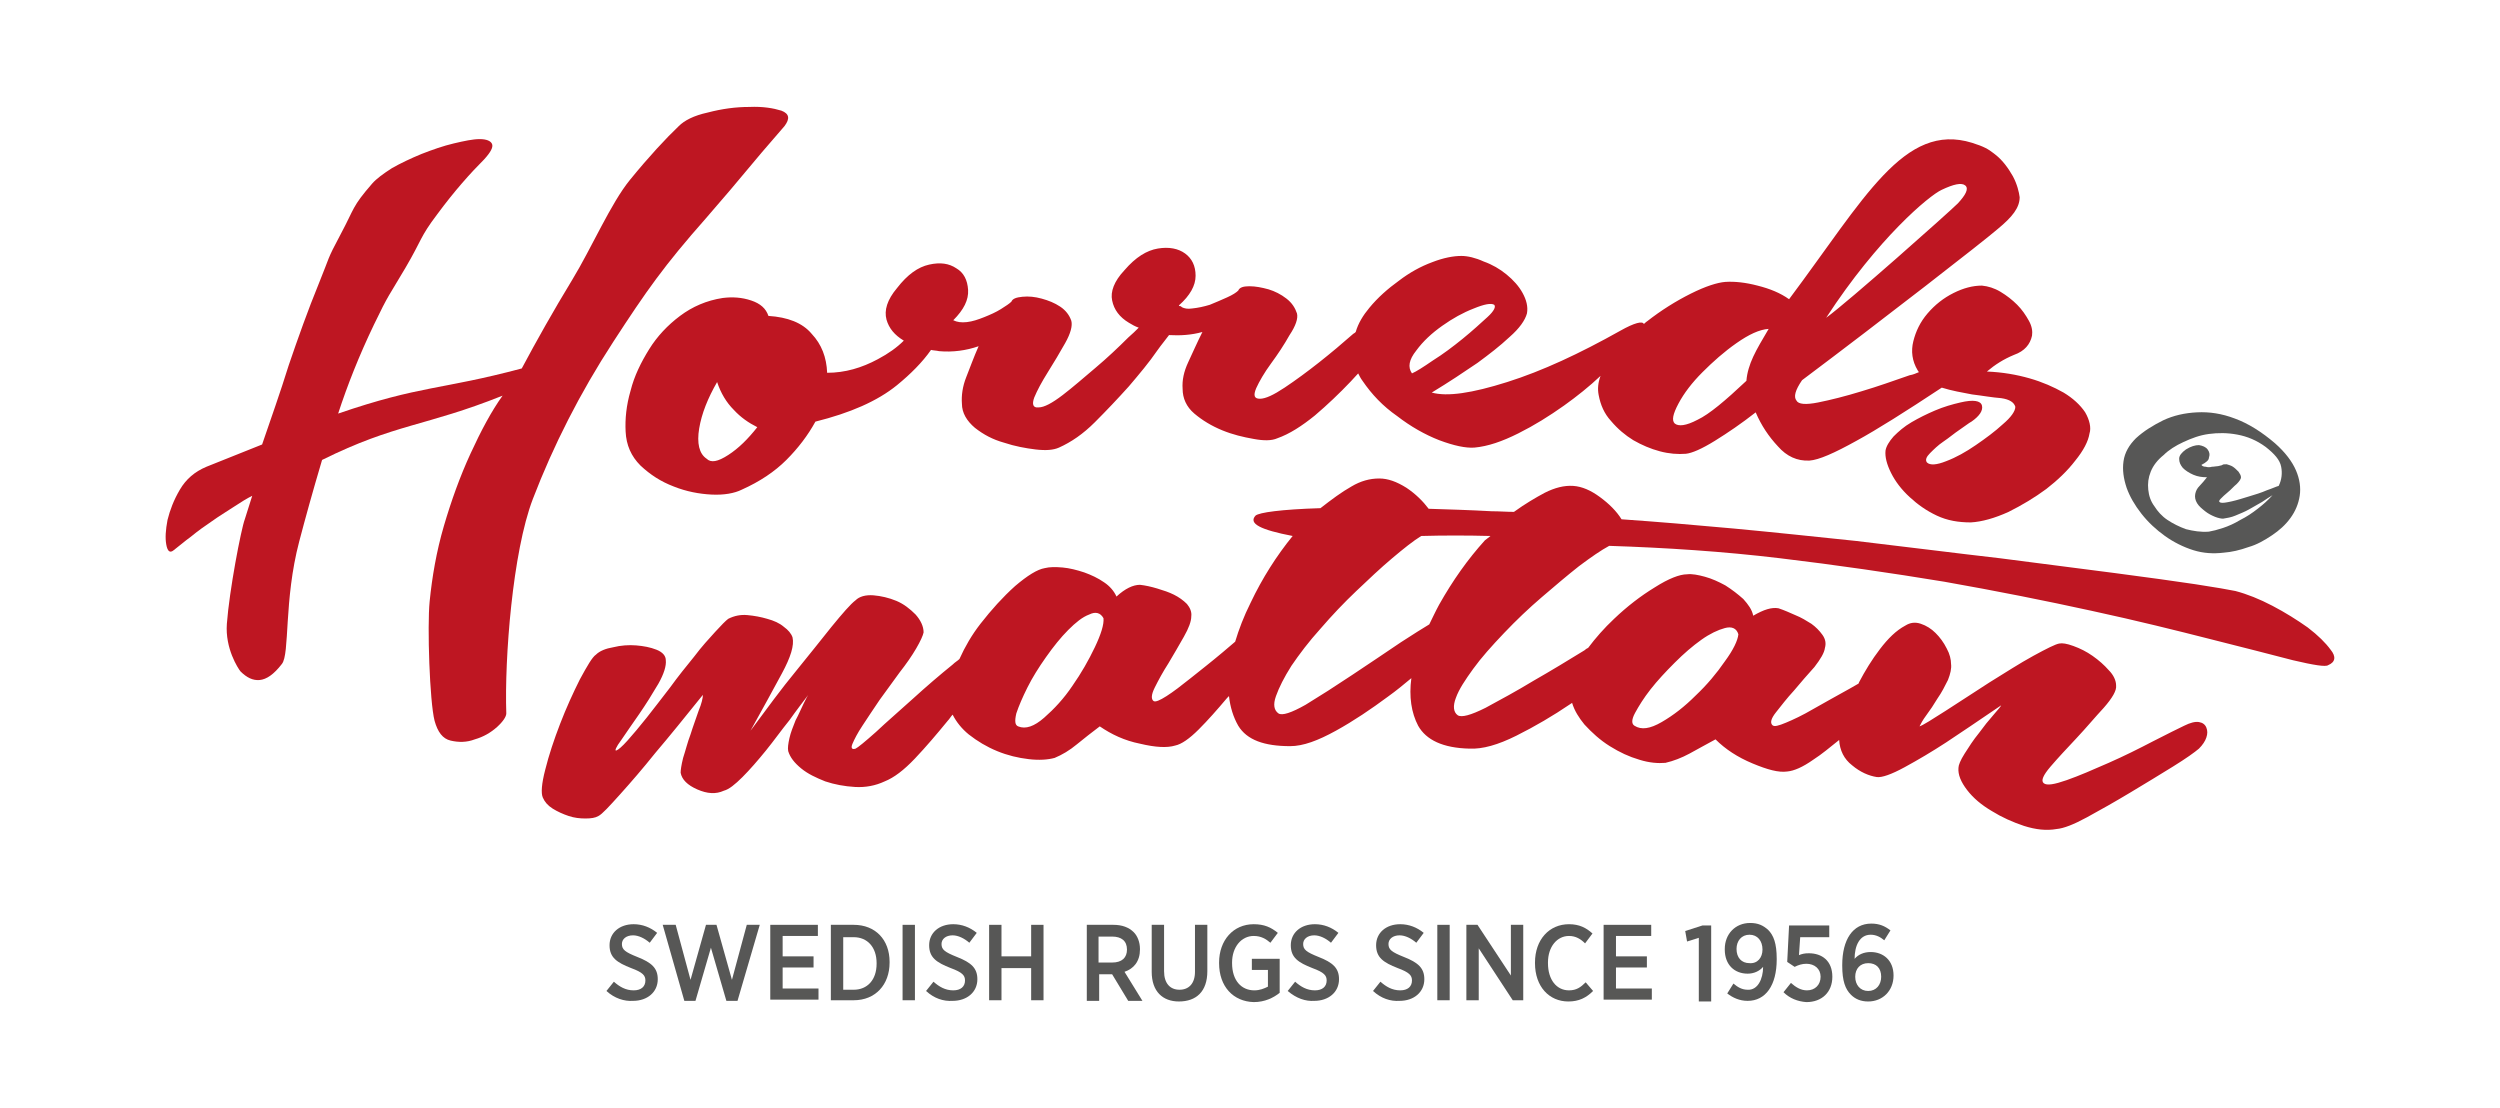 <?xml version="1.0" encoding="UTF-8"?>
<svg xmlns="http://www.w3.org/2000/svg" version="1.1" viewBox="0 0 404.4 179.3" xml:space="preserve">
	<g fill="#575756">
		<path d="m98.1 160.3l1.2-1.5c0.9 0.8 1.9 1.4 3.2 1.4 1.2 0 1.9-0.6 1.9-1.6 0-0.8-0.4-1.3-2.3-2-2.3-0.9-3.5-1.7-3.5-3.7s1.6-3.4 3.9-3.4c1.4 0 2.7 0.5 3.8 1.4l-1.2 1.6c-0.8-0.7-1.8-1.2-2.7-1.2-1.1 0-1.8 0.6-1.8 1.4 0 0.9 0.5 1.3 2.5 2.1 2.3 0.9 3.3 1.8 3.3 3.6 0 2.1-1.7 3.5-4 3.5-1.4 0.1-3-0.4-4.3-1.6z"></path>
		<path d="m107.2 149.6h2.1l2.4 8.9 2.5-8.9h1.7l2.5 8.9 2.4-8.9h2.1l-3.6 12.3h-1.8l-2.5-8.6-2.5 8.6h-1.8l-3.5-12.3z"></path>
		<path d="m124.6 149.6h7.7v1.8h-5.7v3.3h5v1.8h-5v3.4h5.8v1.8h-7.8v-12.1z"></path>
		<path d="m134.4 149.6h3.7c3.5 0 5.8 2.4 5.8 6v0.1c0 3.6-2.3 6.1-5.8 6.1h-3.7v-12.2zm2 1.9v8.6h1.7c2.2 0 3.7-1.6 3.7-4.2v-0.1c0-2.6-1.5-4.2-3.7-4.2h-1.7z"></path>
		<path d="m146 149.6h2v12.2h-2v-12.2z"></path>
		<path d="m149.8 160.3l1.2-1.5c0.9 0.8 1.9 1.4 3.2 1.4 1.2 0 1.9-0.6 1.9-1.6 0-0.8-0.4-1.3-2.3-2-2.3-0.9-3.5-1.7-3.5-3.7s1.6-3.4 3.9-3.4c1.4 0 2.7 0.5 3.8 1.4l-1.2 1.6c-0.8-0.7-1.8-1.2-2.7-1.2-1.1 0-1.8 0.6-1.8 1.4 0 0.9 0.5 1.3 2.5 2.1 2.3 0.9 3.3 1.8 3.3 3.6 0 2.1-1.7 3.5-4 3.5-1.5 0.1-3-0.4-4.3-1.6z"></path>
		<path d="m160 149.6h2v5.1h4.8v-5.1h2v12.2h-2v-5.2h-4.8v5.2h-2v-12.2z"></path>
		<path d="m175.7 149.6h4.4c1.4 0 2.5 0.4 3.3 1.2 0.6 0.6 1 1.6 1 2.7v0.1c0 1.9-1 3.1-2.5 3.6l2.9 4.7h-2.3l-2.6-4.3h-0.1-2v4.3h-2v-12.3zm4.2 6.1c1.6 0 2.4-0.8 2.4-2.1 0-1.4-0.9-2.1-2.4-2.1h-2.2v4.2h2.2z"></path>
		<path d="m186.3 157.2v-7.6h2v7.5c0 2 1 3 2.5 3s2.5-1 2.5-2.9v-7.6h2v7.5c0 3.3-1.8 4.9-4.6 4.9-2.6 0-4.4-1.6-4.4-4.8z"></path>
		<path d="m197.2 155.8v-0.1c0-3.6 2.3-6.2 5.6-6.2 1.7 0 2.8 0.5 3.9 1.4l-1.2 1.6c-0.7-0.6-1.5-1.1-2.7-1.1-2 0-3.5 1.8-3.5 4.3v0.1c0 2.8 1.5 4.4 3.6 4.4 0.9 0 1.6-0.3 2.2-0.6v-2.7h-2.6v-1.8h4.5v5.5c-1 0.8-2.4 1.5-4.2 1.5-3.3-0.1-5.6-2.5-5.6-6.3z"></path>
		<path d="m208.3 160.3l1.2-1.5c0.9 0.8 1.9 1.4 3.2 1.4 1.2 0 1.9-0.6 1.9-1.6 0-0.8-0.4-1.3-2.3-2-2.3-0.9-3.5-1.7-3.5-3.7s1.6-3.4 3.9-3.4c1.4 0 2.7 0.5 3.8 1.4l-1.2 1.6c-0.8-0.7-1.8-1.2-2.7-1.2-1.1 0-1.8 0.6-1.8 1.4 0 0.9 0.5 1.3 2.5 2.1 2.3 0.9 3.3 1.8 3.3 3.6 0 2.1-1.7 3.5-4 3.5-1.4 0.1-2.9-0.4-4.3-1.6z"></path>
		<path d="m222.1 160.3l1.2-1.5c0.9 0.8 1.9 1.4 3.2 1.4 1.2 0 1.9-0.6 1.9-1.6 0-0.8-0.4-1.3-2.3-2-2.3-0.9-3.5-1.7-3.5-3.7s1.6-3.4 3.9-3.4c1.4 0 2.7 0.5 3.8 1.4l-1.2 1.6c-0.8-0.7-1.8-1.2-2.7-1.2-1.1 0-1.8 0.6-1.8 1.4 0 0.9 0.5 1.3 2.5 2.1 2.3 0.9 3.3 1.8 3.3 3.6 0 2.1-1.7 3.5-4 3.5-1.5 0.1-3-0.4-4.3-1.6z"></path>
		<path d="m232.5 149.6h2v12.2h-2v-12.2z"></path>
		<path d="m237.1 149.6h1.9l5.4 8.2v-8.2h2v12.2h-1.7l-5.5-8.4v8.4h-2v-12.2z"></path>
		<path d="m248.3 155.8v-0.1c0-3.7 2.3-6.2 5.5-6.2 1.7 0 2.8 0.6 3.8 1.5l-1.2 1.6c-0.7-0.7-1.5-1.2-2.6-1.2-1.9 0-3.4 1.7-3.4 4.3v0.1c0 2.7 1.4 4.4 3.4 4.4 1.2 0 1.9-0.5 2.7-1.3l1.2 1.4c-1.1 1.1-2.3 1.7-4 1.7-3.1 0-5.4-2.4-5.4-6.2z"></path>
		<path d="m259.4 149.6h7.7v1.8h-5.7v3.3h5v1.8h-5v3.4h5.8v1.8h-7.8v-12.1z"></path>
		<path d="m274.8 151.7l-1.9 0.6-0.3-1.7 2.8-0.9h1.4v12.3h-2v-10.3z"></path>
		<path d="m285.2 156.4c-0.6 0.7-1.5 1.1-2.5 1.1-2.1 0-3.7-1.4-3.7-3.9v-0.1c0-2.4 1.7-4.2 4.1-4.2 1.3 0 2.1 0.4 2.9 1.1 0.9 0.9 1.4 2.2 1.4 4.7v0.1c0 4.2-1.8 6.7-4.7 6.7-1.3 0-2.4-0.5-3.3-1.2l1-1.6c0.7 0.6 1.4 1 2.3 1 1.6 0.1 2.5-1.7 2.5-3.7zm-0.1-2.8c0-1.4-0.8-2.4-2.1-2.4s-2.1 1-2.1 2.3c0 1.4 0.8 2.3 2.1 2.3 1.3 0.1 2.1-0.9 2.1-2.2z"></path>
		<path d="m288.5 160.5l1.2-1.5c0.8 0.7 1.6 1.2 2.6 1.2 1.3 0 2.2-0.9 2.2-2.2s-1-2.1-2.3-2.1c-0.7 0-1.3 0.2-1.9 0.5l-1.2-0.8 0.3-5.9h6.5v1.9h-4.7l-0.2 2.9c0.5-0.2 0.9-0.3 1.6-0.3 2.1 0 3.8 1.2 3.8 3.8 0 2.5-1.7 4.1-4.2 4.1-1.4-0.1-2.7-0.6-3.7-1.6z"></path>
		<path d="m299.4 160.9c-0.9-0.9-1.4-2.2-1.4-4.7v-0.1c0-4.1 1.7-6.7 4.7-6.7 1.3 0 2.2 0.4 3.1 1.1l-1 1.6c-0.6-0.5-1.3-0.9-2.2-0.9-1.8 0-2.6 1.8-2.6 3.9 0.6-0.7 1.5-1.1 2.6-1.1 2 0 3.7 1.3 3.7 3.8s-1.8 4.2-4.1 4.2c-1.2 0-2.1-0.4-2.8-1.1zm4.9-2.9c0-1.4-0.8-2.2-2.1-2.2s-2.1 0.9-2.1 2.2 0.8 2.3 2.1 2.3 2.1-1 2.1-2.3z"></path>
	</g>
		<g fill="#BE1622">
			<path d="m84.4 59.6c2.4-4.5 5.1-9.3 8.2-14.4s6.2-12.3 9.3-16.1 5.8-6.7 7.9-8.7c0.9-0.9 2.4-1.7 4.7-2.2 2.3-0.6 4.5-0.9 6.7-0.9 2.2-0.1 3.9 0.2 5.2 0.6 1.3 0.5 1.4 1.3 0.5 2.5-6.2 7.1-6 7.2-12.7 14.9-6.8 7.7-9.6 11.7-15 20s-9.7 16.8-13 25.4-4.6 25.9-4.3 34.7c0 0.5-0.5 1.3-1.5 2.2s-2.2 1.6-3.6 2c-1.3 0.5-2.6 0.5-3.9 0.2s-2.1-1.4-2.6-3.2c-0.8-3.1-1.2-15.3-0.8-19.3s1.1-8.1 2.3-12.2 2.6-8 4.3-11.7 3.4-6.9 5.2-9.4c-12.5 5-17.3 4.5-29.2 10.4-1.6 5.4-2.7 9.4-3.7 13.2-2.5 9.5-1.5 18.2-2.8 19.8-1.3 1.7-2.5 2.5-3.6 2.6s-2.1-0.4-3.1-1.4c-0.4-0.5-2.5-3.7-2.2-7.7 0.4-5.4 2.3-15.3 2.9-16.9 0.5-1.6 0.9-2.8 1.2-3.8-0.8 0.4-1.8 1-3 1.8s-2.4 1.5-3.5 2.3c-1.2 0.8-2.3 1.6-3.4 2.5-1.1 0.8-2 1.6-2.8 2.2-0.6 0.5-1 0.2-1.2-0.9s-0.1-2.4 0.2-4c0.4-1.6 1-3.2 2-4.9s2.4-2.9 4.3-3.7l9-3.6c1.4-4.1 2.9-8.3 4.3-12.8 1.5-4.4 3.1-8.9 4.9-13.3s1.2-3.6 3.5-7.9 1.8-4.4 5.1-8.2c0.7-0.8 1.8-1.6 3.2-2.5 1.4-0.8 3.1-1.6 4.8-2.3 1.8-0.7 3.5-1.3 5.2-1.7s3.1-0.7 4.2-0.7 1.8 0.3 2 0.8-0.2 1.3-1.3 2.5c-2.2 2.2-4.8 5.1-7.6 8.9-2.8 3.7-2.4 4-5.1 8.6s-2.7 4.2-5.1 9.2-4.3 9.8-5.8 14.4c13.4-4.6 16.6-3.8 29.7-7.3z"></path>
			<path d="m337.3 66.7c-0.8-1.2-2-2.3-3.5-3.2-1.6-0.9-3.4-1.7-5.5-2.3s-4.4-1-6.9-1.1c1.3-1.1 2.7-2 4.4-2.7 1.7-0.6 2.6-1.7 2.9-3.1 0.1-0.7 0-1.5-0.5-2.4s-1.1-1.8-1.9-2.6-1.7-1.5-2.7-2.1-2-0.9-3-1c-1.5 0-3 0.4-4.6 1.2s-3 1.9-4.2 3.3-1.9 2.9-2.3 4.5-0.2 3.2 0.7 4.7c0.1 0.1 0.1 0.2 0.2 0.3-0.5 0.2-0.9 0.4-1.5 0.5-2.6 0.9-5.1 1.8-7.8 2.6-2.6 0.8-5 1.4-7 1.8s-3.2 0.3-3.5-0.3c-0.5-0.6-0.2-1.7 0.9-3.3 13.2-9.9 29.4-22.5 31.7-24.5 2.3-1.9 3.5-3.4 3.5-5.1-0.1-0.8-0.4-2.1-1.1-3.4-0.7-1.2-1.6-2.6-3.1-3.7-0.9-0.7-1.6-1.1-3.5-1.7-11-3.4-17.4 9-29.6 25.3-1.4-1-3.1-1.7-5.1-2.2-1.9-0.5-3.7-0.7-5.2-0.6-1.3 0.1-3.2 0.7-5.6 1.9s-4.8 2.7-7.1 4.5c-0.2 0.1-0.3 0.3-0.5 0.4-0.2-0.5-1.5-0.2-3.8 1.1-6.6 3.7-12.6 6.5-18.3 8.3s-9.7 2.4-12.2 1.7c2.8-1.7 5.2-3.3 7.4-4.8 1.9-1.4 3.6-2.7 5.2-4.2 1.6-1.4 2.5-2.7 2.8-3.8 0.2-1.1-0.1-2.2-0.7-3.3s-1.5-2.1-2.6-3-2.3-1.6-3.7-2.1c-1.3-0.6-2.6-0.9-3.6-0.9-1.3 0-2.9 0.3-4.7 1-1.9 0.7-3.7 1.7-5.4 3-1.8 1.3-3.4 2.7-4.8 4.4-1 1.2-1.8 2.5-2.2 3.9-0.1 0.1-0.2 0.2-0.4 0.3-1.7 1.5-3.6 3.1-5.5 4.6s-3.8 2.9-5.6 4.1-3.1 1.8-4 1.8-1.1-0.5-0.6-1.7c0.5-1.1 1.3-2.5 2.4-4s2.1-3 3-4.6c1-1.5 1.4-2.7 1.2-3.5-0.3-0.9-0.8-1.7-1.7-2.4s-1.9-1.2-2.9-1.5c-1.1-0.3-2.1-0.5-3.1-0.5s-1.6 0.2-1.8 0.7c-0.3 0.3-0.9 0.7-1.8 1.1s-1.8 0.8-2.8 1.2c-1 0.3-1.9 0.5-2.9 0.6-0.7 0.1-1.2 0-1.6-0.2-0.1-0.1-0.2-0.2-0.4-0.2 0 0-0.1 0-0.1-0.1 1.8-1.6 2.7-3.2 2.7-4.8s-0.6-2.8-1.7-3.6-2.6-1.1-4.4-0.8-3.6 1.4-5.4 3.5c-1.7 1.8-2.3 3.5-2 4.9 0.3 1.5 1.2 2.7 2.7 3.6 0.5 0.3 1 0.6 1.6 0.8-0.5 0.5-1 1-1.7 1.6-1.6 1.6-3.4 3.3-5.3 4.9s-3.6 3.1-5.3 4.4-3 2-3.9 2c-0.9 0.1-1.1-0.5-0.7-1.6 0.5-1.2 1.2-2.5 2.2-4.1s1.9-3.1 2.8-4.7 1.2-2.8 1-3.6c-0.3-0.9-0.9-1.7-1.8-2.3s-1.9-1-3-1.3-2.1-0.4-3.1-0.3-1.6 0.3-1.8 0.8c-0.3 0.3-0.9 0.7-1.7 1.2s-1.7 0.9-2.7 1.3-1.9 0.7-2.8 0.8-1.6 0-2.2-0.3c1.7-1.7 2.5-3.3 2.4-4.9s-0.7-2.8-1.9-3.5c-1.2-0.8-2.6-1-4.4-0.6s-3.5 1.6-5.2 3.8c-1.6 1.9-2.1 3.6-1.7 5.1 0.4 1.4 1.3 2.5 2.8 3.4-1.1 1.1-2.5 2.1-4.2 3-2.6 1.4-5.3 2.2-8.2 2.2-0.1-2.5-0.9-4.6-2.5-6.3-1.5-1.8-3.9-2.7-7-2.9-0.4-1.2-1.3-2-2.8-2.5s-3-0.6-4.6-0.4c-2.6 0.4-4.9 1.4-6.9 2.9s-3.7 3.3-5 5.4-2.4 4.3-3 6.7c-0.7 2.4-0.9 4.6-0.8 6.6 0.1 2.2 0.9 4 2.4 5.5 1.6 1.5 3.3 2.6 5.4 3.4 2 0.8 4.1 1.2 6.1 1.3s3.7-0.2 4.9-0.8c2.9-1.3 5.3-2.9 7.2-4.8s3.5-4 4.7-6.2c5.6-1.4 10-3.3 13.2-5.9 2.2-1.8 4.1-3.7 5.5-5.7 0.4 0.1 0.9 0.1 1.3 0.2 2.2 0.2 4.4-0.1 6.4-0.8-0.8 1.8-1.4 3.5-2 5s-0.8 3-0.7 4.3c0 1.5 0.8 2.8 2.1 3.9 1.4 1.1 2.9 1.9 4.7 2.4 1.8 0.6 3.5 0.9 5.1 1.1 1.7 0.2 2.9 0.1 3.8-0.3 2-0.9 3.9-2.2 5.8-4.1s3.7-3.8 5.5-5.8c1.7-2 3.3-3.9 4.6-5.8 0.7-1 1.4-1.8 1.9-2.5 1.8 0.1 3.6 0 5.4-0.5-0.9 1.8-1.6 3.4-2.3 4.9s-1 2.9-0.9 4.3c0 1.5 0.6 2.9 1.9 4s2.8 2 4.5 2.7 3.4 1.1 5.1 1.4c1.6 0.3 2.9 0.3 3.8-0.1 2-0.7 4-2 6.1-3.7 2-1.7 4-3.6 5.8-5.5 0.4-0.4 0.8-0.9 1.2-1.3 0.2 0.4 0.4 0.8 0.7 1.2 1.5 2.2 3.3 4.1 5.6 5.7 2.2 1.7 4.5 3 6.8 3.9 2.4 0.9 4.3 1.3 5.7 1.2 2.2-0.2 4.5-1 7.1-2.3s5-2.8 7.4-4.5c2.1-1.5 4.1-3.1 5.9-4.8-0.4 1.1-0.5 2.1-0.3 3.1 0.3 1.6 0.9 3 2 4.2 1.1 1.3 2.3 2.3 3.6 3.1 1.4 0.8 2.8 1.4 4.3 1.8s2.9 0.5 4.2 0.4c1-0.1 2.6-0.8 4.7-2.1s4.3-2.8 6.6-4.6c0.9 2.1 2.1 3.9 3.6 5.5 1.4 1.6 3.1 2.4 5.1 2.3 1.5-0.1 4-1.2 7.6-3.2 3.3-1.8 7.9-4.7 13.8-8.6 1.6 0.5 3.3 0.8 4.9 1.1 1.7 0.2 3.3 0.5 4.7 0.6 1.4 0.2 2.1 0.7 2.3 1.4 0 0.7-0.7 1.7-2 2.8-1.3 1.2-2.8 2.3-4.4 3.4s-3.2 2-4.8 2.6c-1.5 0.6-2.6 0.7-3.1 0.2-0.3-0.4-0.1-0.9 0.5-1.5s1.3-1.3 2.2-1.9 1.7-1.3 2.6-1.9 1.5-1.1 1.9-1.3c1.3-0.9 1.9-1.8 1.7-2.6s-1.4-1-3.5-0.5c-1.3 0.3-2.7 0.7-4.1 1.3s-2.6 1.2-3.8 1.9-2.1 1.5-2.9 2.3c-0.7 0.8-1.2 1.6-1.3 2.3-0.1 1 0.2 2.2 0.9 3.6s1.7 2.7 3 3.9 2.7 2.2 4.4 3 3.5 1.1 5.5 1.1c1.8-0.1 3.9-0.7 6.1-1.7 2.2-1.1 4.2-2.3 6.1-3.7 1.8-1.4 3.4-2.9 4.7-4.6 1.3-1.6 2.1-3.1 2.3-4.4 0.3-0.9 0-2.2-0.7-3.4zm-23.2-36c1.9-0.9 3.2-1.2 3.8-0.7s0.1 1.5-1.2 2.9c-1.4 1.4-17.7 15.9-21.3 18.5 8.4-12.9 16.7-19.8 18.7-20.7zm-196.3 42.9c-1.7 1.1-2.8 1.3-3.5 0.6-1.2-0.8-1.6-2.5-1.2-4.9s1.4-4.9 2.9-7.5c0.6 1.8 1.5 3.3 2.7 4.5 1.1 1.2 2.4 2.1 3.8 2.8-1.5 1.9-3 3.4-4.7 4.5zm111.3-16.9c1.1-1.5 2.5-2.8 4.2-4s3.3-2.1 5.1-2.8c1.7-0.7 2.8-0.9 3.3-0.6 0.3 0.3 0 1-1.1 2s-2.4 2.2-4 3.5-3.2 2.5-4.8 3.5c-1.6 1.1-2.7 1.8-3.4 2.1-0.7-1-0.5-2.2 0.7-3.7zm54.5 1c-0.6 1.3-1 2.6-1.1 3.9-3.4 3.2-6 5.4-7.9 6.3-1.9 1-3.1 1.1-3.7 0.6-0.5-0.5-0.3-1.5 0.6-3.2s2.2-3.4 3.9-5.1 3.5-3.3 5.5-4.7 3.7-2.2 5.2-2.3c-1 1.7-1.9 3.2-2.5 4.5z"></path>
			<path d="m377 105.1c-0.8-1.1-2-2.3-3.7-3.6-1.7-1.2-3.6-2.4-5.7-3.5s-4.1-1.9-6-2.4c-1-0.2-3.2-0.6-6.5-1.1s-7.7-1.1-13-1.8-11.5-1.5-18.6-2.4c-7-0.8-14.8-1.8-23.3-2.8-6.7-0.7-13.3-1.4-19.7-2-6.5-0.6-12.5-1.1-18.2-1.5-0.8-1.3-2-2.5-3.5-3.6s-2.9-1.7-4.3-1.8c-1.5-0.1-3 0.3-4.6 1.1-1.5 0.8-3.2 1.8-5 3.1-1.2 0-2.4-0.1-3.6-0.1-3.6-0.2-7-0.3-10.2-0.4-0.9-1.2-2.1-2.4-3.6-3.4-1.6-1-3-1.5-4.4-1.5-1.5 0-3 0.4-4.5 1.3-1.6 0.9-3.2 2.1-5 3.5-6.4 0.2-9.9 0.7-10.5 1.2-1.2 1.3 0.8 2.3 6 3.3-2.6 3.2-4.9 6.8-6.8 10.8-1.1 2.2-1.9 4.3-2.5 6.3-0.7 0.6-1.4 1.2-2 1.7-1.9 1.6-3.7 3-5.2 4.2s-2.8 2.2-3.9 2.9-1.8 1-2.1 0.8c-0.4-0.3-0.4-1 0.2-2.2s1.3-2.5 2.2-3.9c0.9-1.5 1.7-2.9 2.5-4.3s1.2-2.5 1.2-3.3c0.1-0.7-0.2-1.4-0.7-2-0.6-0.6-1.3-1.1-2.1-1.5s-1.7-0.7-2.7-1-1.9-0.5-2.8-0.6c-1.1 0-2.4 0.6-3.8 1.9-0.4-0.9-1.1-1.7-2-2.3-1-0.7-2.1-1.2-3.2-1.6-1.2-0.4-2.4-0.7-3.5-0.8-1.2-0.1-2.1-0.1-2.9 0.1-1.2 0.2-2.8 1.2-4.8 2.9-2 1.8-3.8 3.8-5.6 6.1-1.4 1.8-2.5 3.7-3.4 5.7-0.3 0.3-0.7 0.5-1.1 0.9-2.1 1.7-4.2 3.5-6.4 5.5s-4.2 3.7-6 5.4c-1.8 1.6-2.9 2.5-3.3 2.7-0.6 0.2-0.8-0.1-0.5-0.8s0.8-1.7 1.6-2.9 1.7-2.6 2.8-4.2c1.1-1.5 2.2-3 3.2-4.4 1.1-1.4 2-2.7 2.7-3.9s1.1-2.1 1.2-2.6c0-1-0.5-2-1.3-2.9-0.9-0.9-1.9-1.7-3.1-2.2s-2.5-0.8-3.7-0.9c-1.3-0.1-2.3 0.2-2.9 0.8-0.8 0.6-2.1 2.1-3.9 4.3-1.8 2.3-3.7 4.6-5.7 7.1-2.4 2.9-4.8 6.2-7.4 9.7 2-3.6 3.7-6.7 5.1-9.3s2-4.5 1.7-5.8c-0.2-0.6-0.7-1.2-1.4-1.7-0.7-0.6-1.6-1-2.7-1.3-1-0.3-2.1-0.5-3.2-0.6s-2.1 0.1-3.1 0.6c-0.4 0.3-1.1 1-2.1 2.1s-2.2 2.4-3.4 4c-1.3 1.6-2.6 3.2-3.9 5-1.4 1.8-2.6 3.4-3.8 4.9s-2.2 2.7-3.1 3.7-1.5 1.5-1.8 1.6-0.1-0.5 0.8-1.7c0.8-1.2 1.8-2.6 2.9-4.2s2.1-3.2 3.1-4.9c0.9-1.6 1.3-2.9 1.2-3.8 0-0.7-0.5-1.3-1.5-1.7s-2.1-0.6-3.3-0.7-2.5 0-3.7 0.3c-1.2 0.2-2.2 0.6-2.8 1.2-0.6 0.4-1.4 1.8-2.6 4-1.1 2.2-2.2 4.6-3.2 7.2s-1.8 5-2.4 7.4c-0.6 2.3-0.7 3.8-0.4 4.5s0.8 1.3 1.6 1.8 1.7 0.9 2.6 1.2 1.8 0.4 2.7 0.4 1.6-0.1 2.1-0.4c0.6-0.3 1.7-1.5 3.5-3.5s3.7-4.2 5.7-6.7c2.3-2.7 4.8-5.8 7.7-9.4 0 0.5-0.2 1.4-0.7 2.6-0.4 1.2-0.9 2.5-1.3 3.8-0.5 1.3-0.8 2.6-1.2 3.8-0.3 1.2-0.4 2-0.4 2.4 0.2 1.1 1.1 2 2.7 2.7s3 0.8 4.3 0.2c0.8-0.2 1.8-1 3-2.2s2.5-2.7 3.8-4.3 2.5-3.3 3.8-4.9c1.2-1.7 2.3-3.1 3.2-4.3-0.2 0.2-0.5 0.8-0.9 1.6s-0.8 1.8-1.3 2.7c-0.4 1-0.8 2-1 2.9s-0.3 1.6-0.2 2.1c0.3 1 1 1.9 2.1 2.8s2.4 1.5 3.9 2.1c1.5 0.5 3.1 0.8 4.8 0.9s3.3-0.2 4.8-0.9c1.5-0.6 3.1-1.8 4.9-3.7s3.5-3.9 5.3-6.1c0.3-0.3 0.5-0.7 0.8-1 0.6 1.2 1.5 2.3 2.6 3.2 1.4 1.1 2.9 2 4.6 2.7s3.4 1.1 5.1 1.3 3.1 0.1 4.2-0.2c1.2-0.5 2.4-1.2 3.6-2.2s2.4-1.9 3.7-2.9c1.9 1.3 4 2.3 6.5 2.8 2.5 0.6 4.4 0.7 5.7 0.3 1-0.2 2.3-1.1 3.8-2.6s3-3.2 4.6-5.1l0.3-0.3c0.2 1.8 0.7 3.4 1.5 4.8 1.4 2.3 4.2 3.3 8.4 3.3 2.1 0 4.5-0.9 7.4-2.5s5.7-3.5 8.4-5.5c1.4-1 2.6-2 3.8-3-0.4 3 0 5.6 1.1 7.7 1.3 2.3 4 3.6 8.3 3.7 2.1 0.1 4.6-0.6 7.6-2.1s5.9-3.2 8.7-5.1c0.1-0.1 0.2-0.1 0.3-0.2 0.4 1.3 1.1 2.4 2 3.5 1.2 1.3 2.5 2.5 4.1 3.5s3.1 1.7 4.8 2.2c1.6 0.5 3 0.6 4.2 0.5 1.3-0.3 2.6-0.8 3.9-1.5s2.7-1.5 4.2-2.3c1.6 1.6 3.6 2.9 6 3.9s4.2 1.5 5.6 1.3c1.1-0.1 2.5-0.7 4.2-1.9 1.4-0.9 2.7-2 4.2-3.2 0.1 1.7 0.8 3.1 2.1 4.1 1.3 1.1 2.7 1.7 4 1.9 0.8 0.1 2.3-0.4 4.5-1.6s4.4-2.5 6.7-4 5.2-3.5 8.9-6c0 0.1-0.4 0.6-1.2 1.5s-1.6 1.9-2.4 3c-0.9 1.1-1.6 2.2-2.3 3.3s-1 1.9-1 2.3c-0.1 1.1 0.4 2.3 1.4 3.6s2.3 2.4 4 3.4c1.6 1 3.4 1.8 5.2 2.4 1.9 0.6 3.6 0.8 5.3 0.5 1.1-0.1 2.7-0.7 4.9-1.9s4.5-2.5 7-4 4.8-2.9 6.9-4.2 3.5-2.3 4.2-2.9c0.6-0.6 1-1.2 1.2-1.8s0.2-1.1 0-1.6-0.6-0.8-1.2-0.9-1.4 0.1-2.4 0.6-2.7 1.3-5 2.5-4.7 2.4-7.2 3.5-4.8 2.1-6.8 2.8-3.2 0.9-3.7 0.5-0.1-1.3 1.1-2.7 2.6-2.9 4.2-4.6 3-3.4 4.4-4.9c1.4-1.6 2.1-2.8 2-3.6 0-0.8-0.4-1.7-1.2-2.5-0.7-0.8-1.6-1.6-2.6-2.3s-2-1.2-3.1-1.6-1.8-0.5-2.3-0.4c-0.6 0.1-2 0.8-4.2 2s-4.5 2.7-7.1 4.3c-2.5 1.6-4.9 3.2-7.1 4.6s-3.6 2.3-4.2 2.5c0.2-0.4 0.5-1 1.1-1.8s1.2-1.7 1.8-2.7c0.7-1 1.2-2 1.7-3 0.4-1 0.6-1.9 0.5-2.6 0-0.7-0.2-1.6-0.7-2.5-0.5-1-1.1-1.8-1.8-2.5s-1.5-1.2-2.4-1.5-1.7-0.2-2.5 0.3c-1.5 0.8-2.8 2.1-4.1 3.8s-2.4 3.5-3.4 5.4c0 0.1 0 0.1-0.1 0.2-0.5 0.3-0.9 0.5-1.4 0.8-2.2 1.2-4.1 2.3-5.9 3.3-1.7 1-3.2 1.7-4.4 2.2s-1.9 0.7-2.2 0.4c-0.4-0.4-0.2-1.1 0.6-2.1s1.7-2.2 2.9-3.5c1.1-1.3 2.2-2.6 3.3-3.8 1-1.3 1.6-2.3 1.7-3.1 0.2-0.7 0.1-1.4-0.4-2.1s-1.1-1.3-1.8-1.8c-0.8-0.5-1.6-1-2.6-1.4-0.9-0.4-1.8-0.8-2.7-1.1-1.1-0.2-2.4 0.2-4.1 1.2-0.2-1-0.8-1.8-1.6-2.7-0.9-0.8-1.8-1.5-2.9-2.2-1.1-0.6-2.2-1.1-3.3-1.4s-2.1-0.5-2.9-0.4c-1.2 0-3 0.7-5.2 2.1-2.3 1.4-4.5 3.1-6.6 5.1-1.6 1.5-3 3.1-4.2 4.7-0.2 0.1-0.4 0.2-0.6 0.4-2.6 1.6-5.4 3.3-8.2 4.9-2.8 1.7-5.4 3.1-7.8 4.4-2.4 1.2-3.9 1.6-4.5 1.2-0.7-0.5-0.8-1.5-0.3-2.8 0.5-1.4 1.5-2.9 2.8-4.7s3-3.7 5-5.8 4-4 6.1-5.8 4.1-3.5 6-5c2-1.5 3.6-2.6 4.9-3.3 9.2 0.3 18.4 0.9 27.6 2s18.1 2.4 26.6 3.8c8.5 1.5 16.5 3.1 23.8 4.7 7.4 1.6 13.8 3.2 19.3 4.6s9.9 2.5 13.3 3.4c3.4 0.8 5.3 1.1 5.7 0.8 1.2-0.5 1.3-1.4 0.4-2.5zm-199.9-0.4c-1 2.1-2.2 4.2-3.6 6.2-1.4 2.1-3 3.8-4.6 5.2s-3 1.9-4.2 1.4c-0.5-0.2-0.6-0.8-0.3-2.1 0.4-1.2 1-2.6 1.8-4.2s1.8-3.2 3-4.9 2.4-3.2 3.6-4.4 2.3-2.1 3.4-2.5c1-0.5 1.8-0.3 2.3 0.6 0.1 1-0.4 2.6-1.4 4.7zm87.4 10.6c0.6-1.1 1.4-2.4 2.5-3.8s2.4-2.8 3.9-4.3 2.9-2.7 4.3-3.7 2.7-1.6 3.8-1.9 1.9 0 2.2 1c-0.1 1-0.8 2.5-2.2 4.4-1.3 1.9-2.9 3.8-4.7 5.5-1.8 1.8-3.6 3.2-5.5 4.3s-3.3 1.3-4.4 0.6c-0.5-0.3-0.5-1 0.1-2.1zm-24.3-27.9c-2.8 3.1-5.2 6.5-7.4 10.4-0.6 1.1-1.1 2.2-1.6 3.2-1 0.6-2.6 1.6-4.6 2.9-2.5 1.7-5.2 3.5-7.9 5.3s-5.2 3.4-7.5 4.8c-2.3 1.3-3.8 1.8-4.4 1.4-0.7-0.5-0.9-1.4-0.4-2.8s1.3-3 2.5-4.9c1.3-1.9 2.8-3.9 4.7-6 1.9-2.2 3.8-4.2 5.8-6.1s3.9-3.7 5.8-5.3 3.4-2.8 4.7-3.6c3.6-0.1 7.4-0.1 11.2 0-0.4 0.3-0.6 0.5-0.9 0.7z"></path>
		</g>
	<path d="m368 71.7c1.7 1.5 2.8 3 3.4 4.4s0.8 2.8 0.6 4.1-0.7 2.5-1.5 3.6-1.8 2-3 2.8-2.4 1.5-3.8 1.9c-1.4 0.5-2.7 0.8-4 0.9-1.7 0.2-3.3 0.1-4.9-0.4s-3.2-1.3-4.6-2.3-2.7-2.2-3.8-3.6-1.9-2.8-2.4-4.2c-0.5-1.5-0.7-2.9-0.5-4.3s0.9-2.6 2-3.7c1.3-1.2 2.8-2.1 4.4-2.9 1.7-0.8 3.5-1.2 5.5-1.3s4 0.2 6.1 1c2.2 0.8 4.4 2.2 6.5 4zm-11.9 3.5c0.1 0.2 0.4 0.3 0.7 0.3 0.3 0.1 0.7 0.1 1 0 0.4 0 0.7-0.1 1-0.1 0.3-0.1 0.6-0.1 0.7-0.2s0.3-0.1 0.7-0.1c0.3 0.1 0.7 0.2 1 0.4s0.6 0.5 0.9 0.8c0.2 0.3 0.4 0.6 0.4 0.9s-0.3 0.7-0.7 1.1c-0.5 0.4-0.9 0.9-1.4 1.3s-0.9 0.8-1.2 1.1-0.3 0.5 0 0.6 0.9 0 1.8-0.2 1.8-0.5 2.8-0.8 2-0.6 2.9-1c0.9-0.3 1.5-0.6 1.9-0.7 0.5-1 0.6-2.1 0.4-3.1-0.2-1.1-1.1-2.1-2.5-3.2-1.5-1.1-3-1.7-4.6-2s-3.1-0.3-4.6-0.1-2.8 0.7-4.1 1.3-2.4 1.3-3.2 2.1c-1 0.8-1.7 1.7-2.1 2.7s-0.5 1.9-0.4 2.9 0.4 1.9 1 2.7c0.5 0.8 1.2 1.6 2.1 2.2s1.9 1.1 3 1.5c1.2 0.3 2.4 0.5 3.7 0.4 0.6-0.1 1.4-0.3 2.3-0.6s1.8-0.7 2.8-1.3c1-0.5 1.9-1.1 2.8-1.8s1.7-1.4 2.4-2.2c-0.5 0.3-1.1 0.7-1.7 1.1l-2.1 1.2c-0.7 0.4-1.5 0.7-2.2 1s-1.4 0.4-2 0.5c-0.3 0-0.8-0.1-1.3-0.3s-1.1-0.5-1.6-0.9-1-0.8-1.3-1.3-0.4-1-0.3-1.5 0.3-0.9 0.7-1.3 0.8-0.9 1.2-1.4c-0.8 0-1.5-0.1-2.2-0.4s-1.3-0.7-1.7-1.1c-0.4-0.5-0.6-0.9-0.6-1.5 0-0.5 0.4-1 1.1-1.5 0.8-0.5 1.5-0.7 2.1-0.7 0.6 0.1 1.1 0.3 1.4 0.7s0.4 0.8 0.2 1.4c0 0.3-0.4 0.7-1.2 1.1z" fill="#575756"></path>
</svg>

